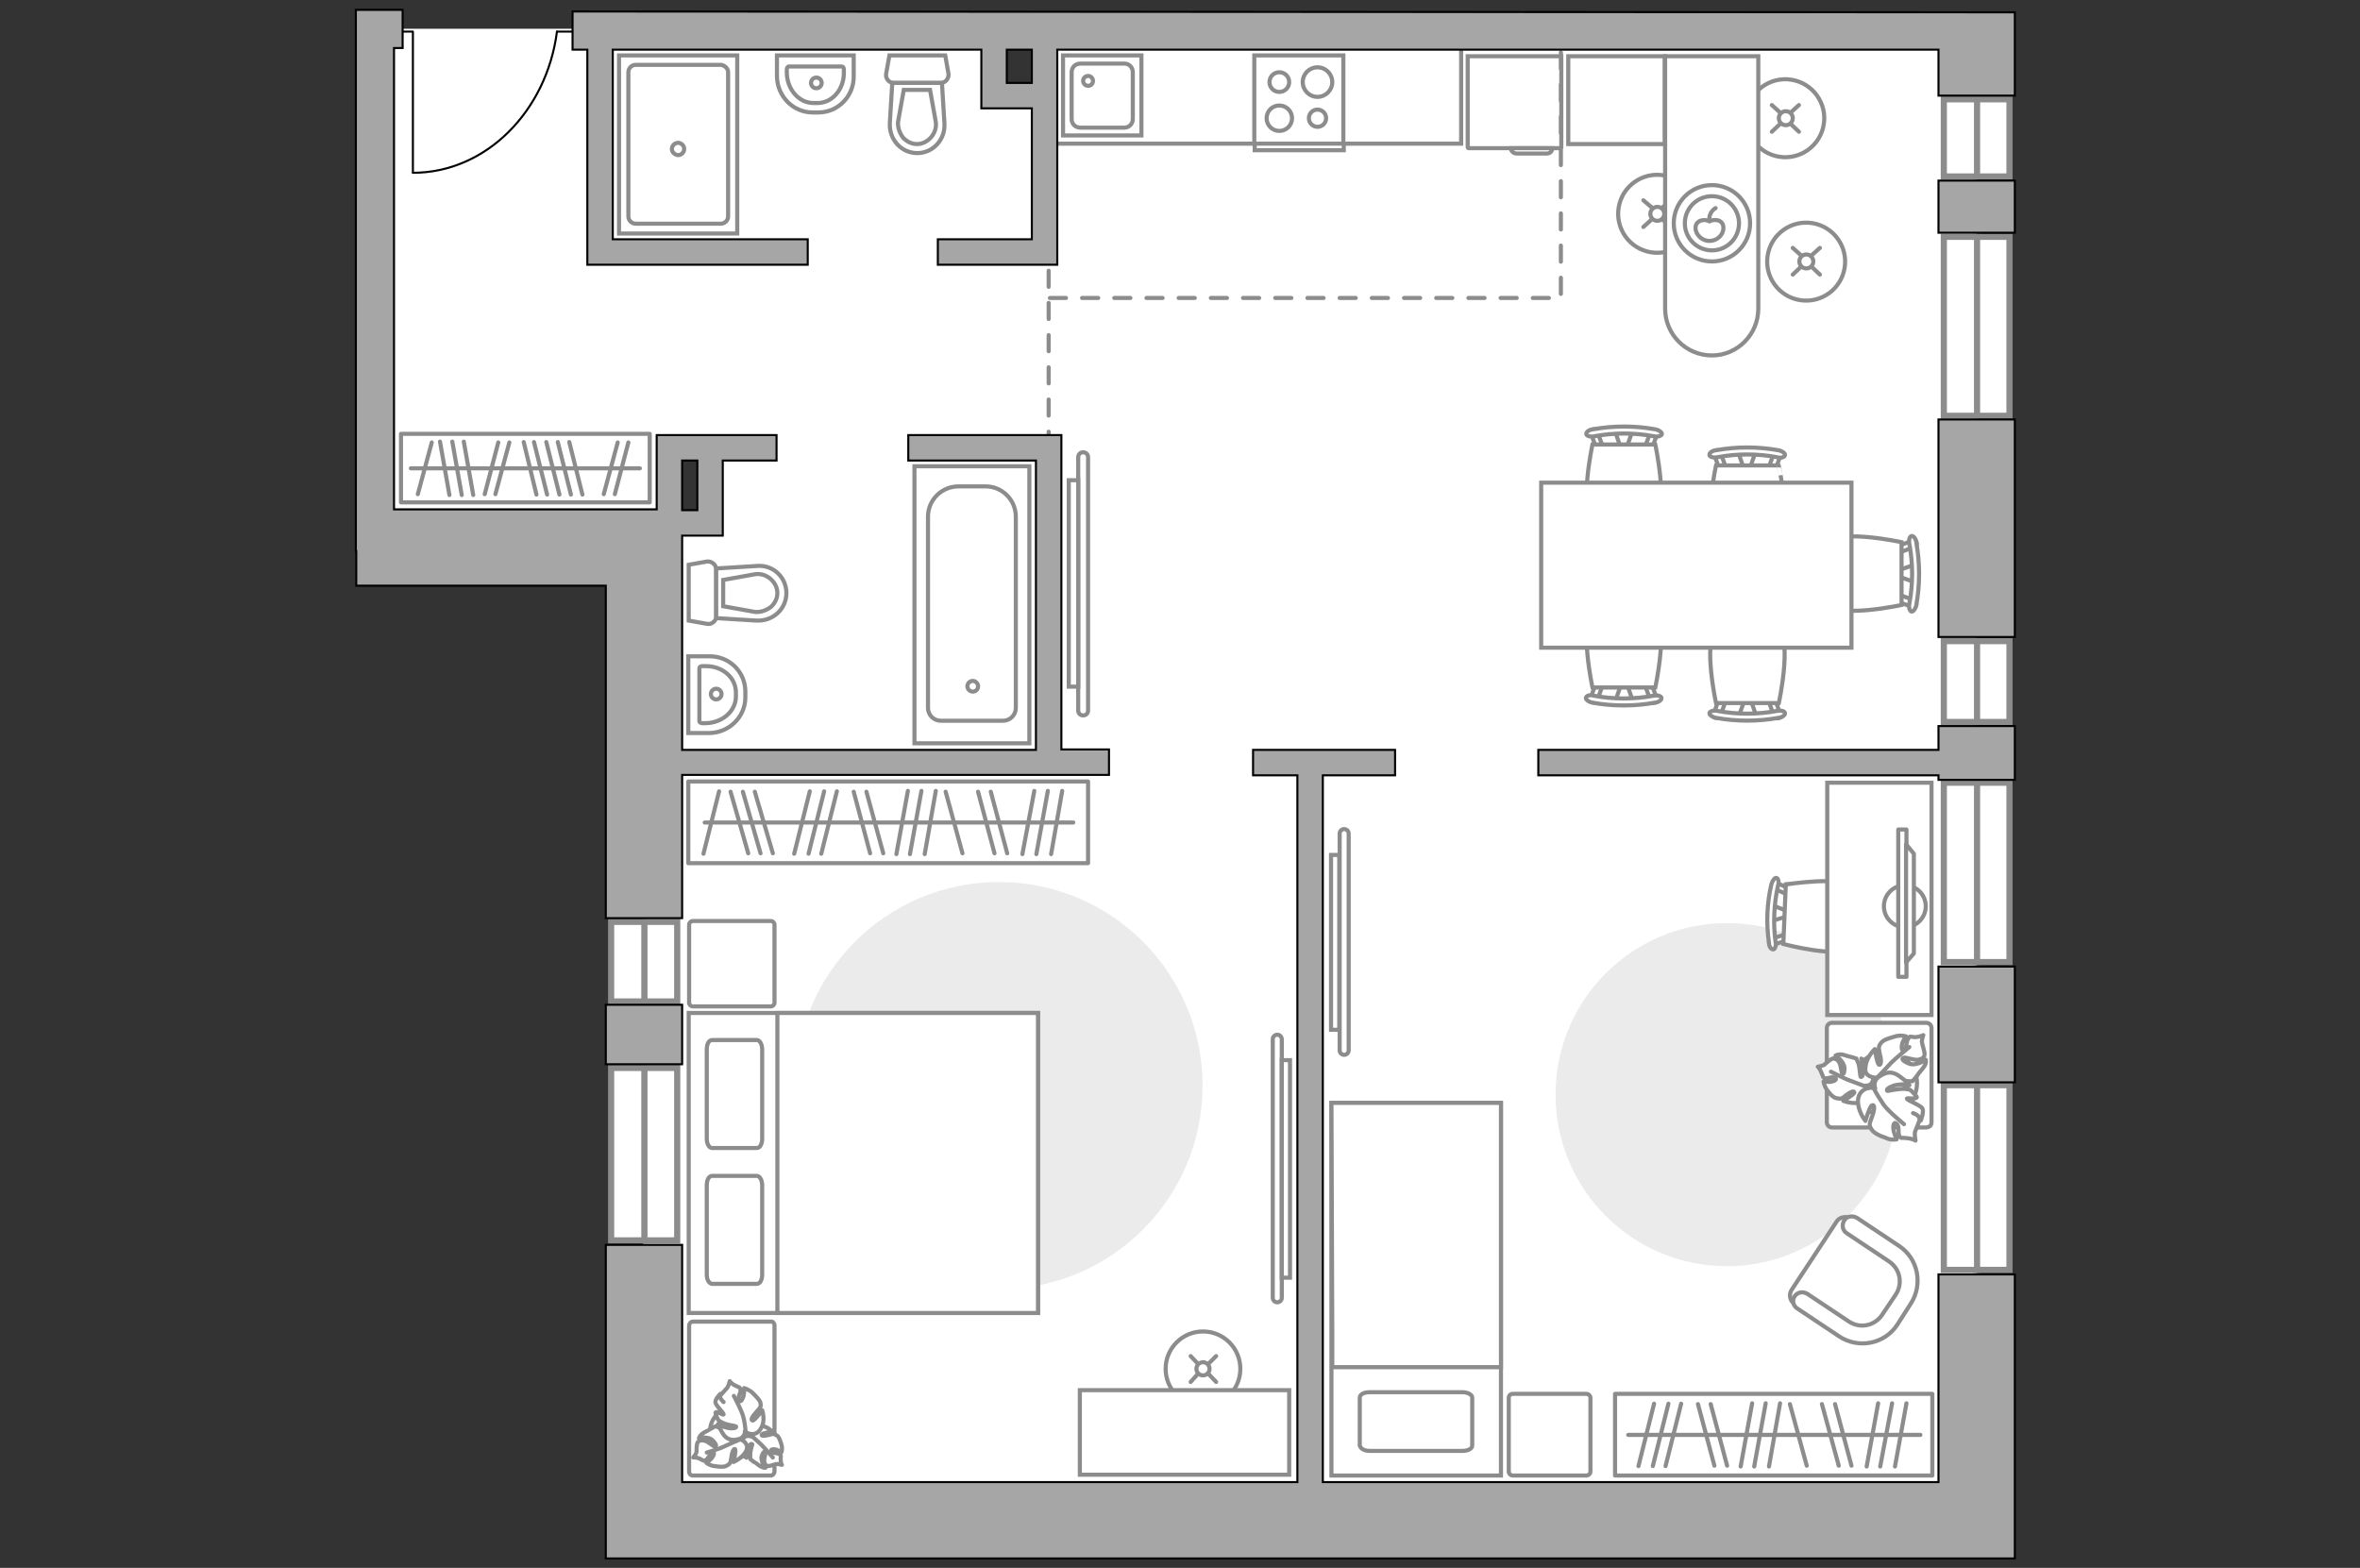 <?xml version="1.0" encoding="utf-8"?>
<!-- Generator: Adobe Illustrator 25.1.0, SVG Export Plug-In . SVG Version: 6.00 Build 0)  -->
<svg version="1.1" xmlns="http://www.w3.org/2000/svg" xmlns:xlink="http://www.w3.org/1999/xlink" x="0px" y="0px"
	 viewBox="0 0 575 382" style="enable-background:new 0 0 575 382;" xml:space="preserve">
<rect x="0" y="0" width="575" height="382" fill="#333333" stroke="none"/>
<style type="text/css">
	.st0{fill:#FFFFFF;}
	.st1{fill:none;stroke:#8C8C8C;stroke-linecap:round;stroke-linejoin:round;stroke-miterlimit:10;}
	.st2{fill:#FFFFFF;stroke:#8C8C8C;stroke-miterlimit:10;}
	.st3{fill:#FFFFFF;stroke:#8C8C8C;stroke-linecap:round;stroke-miterlimit:10;}
	.st4{fill:none;stroke:#8C8C8C;stroke-linecap:round;stroke-miterlimit:10;}
	.st5{fill:#EBEBEB;}
	.st6{fill:#FFFFFF;stroke:#8C8C8C;stroke-linecap:round;stroke-linejoin:round;stroke-miterlimit:10;}
	.st7{fill:none;stroke:#8C8C8C;stroke-miterlimit:10;}
	.st8{fill:#FFFFFF;stroke:#8C8C8C;stroke-width:1;stroke-linecap:round;stroke-linejoin:round;stroke-miterlimit:10;}
	.st9{fill:#FFFFFF;stroke:#8C8C8C;stroke-width:1.5;stroke-linecap:round;stroke-miterlimit:10;}
	.st10{fill:none;stroke:#000000;stroke-width:0.5;stroke-linecap:round;stroke-linejoin:round;stroke-miterlimit:10;}
	.st11{fill:none;stroke:#8C8C8C;stroke-linecap:round;stroke-miterlimit:10;stroke-dasharray:3.922,3.922;}
	.st12{fill:#A6A6A6;stroke:#000000;stroke-width:0.5;stroke-miterlimit:10;}
</style>
<g id="bg_1_">
	<path class="st0" d="M254.5,8.5v14.9h-14.4V5.5h-93.9v1.5H91.4v123.2h65.3v240.2h97.8h16.6h210.5V8.5H254.5z M172.9,127.3h-9.9
		v-18.3h9.9V127.3z"/>
</g>
<g id="furniture_1_">
	<g>
		<rect x="97.7" y="105.7" class="st1" width="60.6" height="16.7"/>
		<line class="st1" x1="107.2" y1="107.6" x2="109.5" y2="120.6"/>
		<line class="st1" x1="110.2" y1="107.6" x2="112.5" y2="120.6"/>
		<line class="st1" x1="113" y1="107.6" x2="115.3" y2="120.6"/>
		<line class="st1" x1="121.4" y1="107.8" x2="118.1" y2="120.4"/>
		<line class="st1" x1="105.2" y1="107.8" x2="101.8" y2="120.4"/>
		<line class="st1" x1="124.1" y1="107.8" x2="120.7" y2="120.4"/>
		<line class="st1" x1="150.5" y1="107.8" x2="147.1" y2="120.4"/>
		<line class="st1" x1="153.1" y1="107.8" x2="149.8" y2="120.4"/>
		<line class="st1" x1="127.6" y1="107.7" x2="130.7" y2="120.5"/>
		<line class="st1" x1="133.1" y1="107.7" x2="136.3" y2="120.5"/>
		<line class="st1" x1="130.1" y1="107.7" x2="133.3" y2="120.5"/>
		<line class="st1" x1="135.9" y1="107.7" x2="139.1" y2="120.5"/>
		<line class="st1" x1="138.7" y1="107.7" x2="141.9" y2="120.5"/>
		<line class="st1" x1="100.1" y1="114.1" x2="155.9" y2="114.1"/>
	</g>
	<g>
		<path class="st2" d="M312.3,316.2c0,0.6-0.5,1.1-1.1,1.1c-0.6,0-1.1-0.5-1.1-1.1v-63c0-0.6,0.5-1.1,1.1-1.1s1.1,0.5,1.1,1.1
			L312.3,316.2z"/>
		<rect x="312.3" y="258.3" class="st2" width="2" height="53"/>
	</g>
	<g>
		<path class="st2" d="M262.7,111.4c0-0.7,0.5-1.2,1.2-1.2s1.2,0.5,1.2,1.2v61.7c0,0.7-0.5,1.2-1.2,1.2c-0.7,0-1.2-0.5-1.2-1.2
			V111.4z"/>
		<rect x="260.4" y="117" class="st2" width="2.3" height="50.3"/>
	</g>
	<g>
		
			<ellipse transform="matrix(0.16 -0.987 0.987 0.16 306.77 487.931)" class="st3" cx="440.1" cy="63.7" rx="9.5" ry="9.5"/>
		<line class="st4" x1="436.8" y1="60.4" x2="438.8" y2="62.2"/>
		<circle class="st3" cx="440.1" cy="63.7" r="1.7"/>
		<line class="st4" x1="441.4" y1="65" x2="443.4" y2="66.9"/>
		<line class="st4" x1="443.4" y1="60.4" x2="441.4" y2="62.2"/>
		<line class="st4" x1="438.8" y1="65" x2="436.8" y2="66.9"/>
	</g>
	<g>
		
			<ellipse transform="matrix(0.16 -0.987 0.987 0.16 336.93 453.64)" class="st3" cx="435.1" cy="28.8" rx="9.5" ry="9.5"/>
		<line class="st4" x1="431.7" y1="25.6" x2="433.7" y2="27.4"/>
		<circle class="st3" cx="435.1" cy="28.8" r="1.7"/>
		<line class="st4" x1="436.3" y1="30.2" x2="438.3" y2="32.1"/>
		<line class="st4" x1="438.3" y1="25.6" x2="436.3" y2="27.4"/>
		<line class="st4" x1="433.7" y1="30.2" x2="431.7" y2="32.1"/>
	</g>
	<g>
		
			<ellipse transform="matrix(0.16 -0.987 0.987 0.16 287.723 442.301)" class="st3" cx="403.8" cy="52.1" rx="9.5" ry="9.5"/>
		<line class="st4" x1="400.4" y1="48.8" x2="402.5" y2="50.6"/>
		<circle class="st3" cx="403.8" cy="52.1" r="1.7"/>
		<line class="st4" x1="405" y1="53.4" x2="407" y2="55.3"/>
		<line class="st4" x1="407" y1="48.8" x2="405" y2="50.6"/>
		<line class="st4" x1="402.5" y1="53.4" x2="400.4" y2="55.3"/>
	</g>
	<path class="st2" d="M417.1,86.6L417.1,86.6c-6.3,0-11.4-5.1-11.4-11.4l0-61.5l22.7,0v61.5C428.4,81.5,423.3,86.6,417.1,86.6z"/>
	<circle class="st1" cx="417.1" cy="54.4" r="9.3"/>
	<circle class="st1" cx="417.1" cy="54.4" r="6.6"/>
	<path class="st1" d="M419.9,55.5c0,1.8-1.6,3.2-3.4,3.2c-1.8,0-3.4-1.5-3.4-3.2s1.9-2.3,3.4-1.6C418.1,53.2,419.9,53.7,419.9,55.5z
		"/>
	<path class="st1" d="M418,50.7c0,0-1.8,0.9-1.5,3.2"/>
	<path id="Vector_96_2_" class="st5" d="M193.8,264.5c0-27.4,22.2-49.6,49.6-49.6c27.4,0,49.6,22.2,49.6,49.6s-22.2,49.6-49.6,49.6
		S193.8,291.9,193.8,264.5z"/>
	<path id="Vector_97_4_" class="st6" d="M188.7,322.9l0,35.6c0,0.5-0.4,1-0.9,1h-19c-0.5,0-0.9-0.4-0.9-1l0-35.5c0-0.5,0.4-1,0.9-1
		h19C188.3,321.9,188.7,322.4,188.7,322.9z"/>
	<path id="Vector_97_3_" class="st6" d="M188.7,225.3v19c0,0.5-0.4,0.9-0.9,0.9l-19,0c-0.5,0-0.9-0.4-0.9-0.9l0-19
		c0-0.5,0.4-0.9,0.9-0.9l19,0C188.3,224.4,188.7,224.8,188.7,225.3z"/>
	<path id="Vector_98_1_" class="st2" d="M252.9,246.8l0,73.1l-85.1,0l0-73.1L252.9,246.8z"/>
	<path id="Vector_99_1_" class="st2" d="M252.9,319.9l0-73.1l-63.5,0l0,64.5v8.6h8.6L252.9,319.9z"/>
	<path id="Vector_100_1_" class="st1" d="M172.2,277.4l0-21.7c0-1.3,0.5-2.3,1.3-2.3h10.9c0.7,0,1.3,1,1.3,2.3v21.7
		c0,1.3-0.5,2.3-1.3,2.3h-11C172.7,279.6,172.2,278.6,172.2,277.4z"/>
	<path id="Vector_101_1_" class="st1" d="M172.2,310.5l0-21.7c0-1.3,0.5-2.3,1.3-2.3h10.9c0.7,0,1.3,1,1.3,2.3v21.7
		c0,1.3-0.5,2.3-1.3,2.3h-11C172.7,312.6,172.2,311.8,172.2,310.5z"/>
	<g>
		<rect x="167.7" y="190.4" class="st1" width="97.4" height="19.9"/>
		<line class="st1" x1="228" y1="192.7" x2="225.3" y2="208.1"/>
		<line class="st1" x1="224.5" y1="192.7" x2="221.7" y2="208.1"/>
		<line class="st1" x1="183.9" y1="192.9" x2="188.3" y2="207.9"/>
		<line class="st1" x1="181" y1="192.9" x2="185.3" y2="207.9"/>
		<line class="st1" x1="178" y1="192.9" x2="182.3" y2="207.9"/>
		<line class="st1" x1="221.2" y1="192.7" x2="218.4" y2="208.1"/>
		<line class="st1" x1="258.8" y1="192.7" x2="256.1" y2="208.1"/>
		<line class="st1" x1="255.3" y1="192.7" x2="252.5" y2="208.1"/>
		<line class="st1" x1="252" y1="192.7" x2="249.1" y2="208.1"/>
		<line class="st1" x1="211.1" y1="192.9" x2="215.2" y2="207.9"/>
		<line class="st1" x1="230.4" y1="192.9" x2="234.5" y2="207.9"/>
		<line class="st1" x1="208" y1="192.9" x2="212" y2="207.9"/>
		<line class="st1" x1="241.4" y1="192.9" x2="245.4" y2="207.9"/>
		<line class="st1" x1="238.3" y1="192.9" x2="242.3" y2="207.9"/>
		<line class="st1" x1="203.9" y1="192.8" x2="200.1" y2="208"/>
		<line class="st1" x1="197.3" y1="192.8" x2="193.5" y2="208"/>
		<line class="st1" x1="175.2" y1="192.8" x2="171.4" y2="208"/>
		<line class="st1" x1="200.8" y1="192.8" x2="197" y2="208"/>
		<line class="st1" x1="261.5" y1="200.4" x2="171.7" y2="200.4"/>
	</g>
	<g>
		<rect x="393.5" y="339.6" class="st1" width="77.3" height="19.9"/>
		<line class="st1" x1="433.7" y1="341.9" x2="431" y2="357.3"/>
		<line class="st1" x1="430.2" y1="341.9" x2="427.4" y2="357.3"/>
		<line class="st1" x1="426.9" y1="341.9" x2="424.1" y2="357.3"/>
		<line class="st1" x1="464.5" y1="341.9" x2="461.7" y2="357.3"/>
		<line class="st1" x1="461" y1="341.9" x2="458.1" y2="357.3"/>
		<line class="st1" x1="457.6" y1="341.9" x2="454.8" y2="357.3"/>
		<line class="st1" x1="416.8" y1="342.1" x2="420.8" y2="357.1"/>
		<line class="st1" x1="436.1" y1="342.1" x2="440.2" y2="357.1"/>
		<line class="st1" x1="413.7" y1="342.1" x2="417.7" y2="357.1"/>
		<line class="st1" x1="447.1" y1="342.1" x2="451.1" y2="357.1"/>
		<line class="st1" x1="443.9" y1="342.1" x2="448" y2="357.1"/>
		<line class="st1" x1="409.6" y1="342" x2="405.8" y2="357.2"/>
		<line class="st1" x1="403" y1="342" x2="399.2" y2="357.2"/>
		<line class="st1" x1="406.5" y1="342" x2="402.7" y2="357.2"/>
		<line class="st1" x1="467.9" y1="349.6" x2="396.7" y2="349.6"/>
	</g>
	<g>
		<circle class="st3" cx="293.1" cy="333.5" r="9.1"/>
		<line class="st4" x1="296.3" y1="336.7" x2="294.5" y2="334.8"/>
		<circle class="st3" cx="293.1" cy="333.5" r="1.6"/>
		<line class="st4" x1="291.8" y1="332.2" x2="290.1" y2="330.4"/>
		<line class="st4" x1="296.3" y1="330.4" x2="294.5" y2="332.2"/>
		<line class="st4" x1="291.8" y1="334.8" x2="290.1" y2="336.7"/>
	</g>
	<rect x="263.1" y="338.7" class="st2" width="51" height="20.6"/>
	<g>
		<path id="Vector_60_1_" class="st2" d="M184.5,352.2c-1.9,2.9-5.7,3.8-8.6,2c-2.9-1.9-3.8-5.7-2-8.6c1.9-2.9,5.7-3.8,8.6-2
			C185.5,345.5,186.4,349.3,184.5,352.2z"/>
		<path class="st6" d="M183,350c0,0-0.9-0.5-1.8,0.3s-1.4,2-0.4,3.4c0.9,1.5,1,1.5,1,1.5s0.1-1.8,0.6-2.7c0.5-0.9,0.8-0.7,0.9-0.6
			c0,0.1-0.6,1.8-0.5,2.6c0,0.9,0,1,0,1s1.1,0.9,1.3,0.9c0.2,0.1,0.9,0.8,1.5,1c0.6,0.3,0.9,0.2,0.9,0.2s-1.3-1.6-0.9-2.9
			c0.5-1.3,0.9-1.1,0.9-0.9c0.1,0.3-0.4,1.6-0.3,2.3c0.2,0.9,0.6,1,0.9,1.1c0.4,0,1.5-0.3,2-0.5c0.3-0.1,1.4,0.2,1.4,0.2
			s-0.3-0.4-0.3-1.4c0-0.9,0.2-0.9-0.3-1.2c-0.5-0.4-1.5-0.1-1.9-0.7c-0.4-0.5,0.4-0.6,1.2-0.4c0.7,0.3,1.2,0.6,1.2,0.6
			s0.3-0.8,0-1.8s-0.6-2-1.2-2.3c-0.5-0.3-0.7-0.5-1.8-0.1c-1.3,0.3-2,0.3-1.8-0.1c0.3-0.4,2.6-0.7,2.6-0.7s-1.5-1.5-3.2-1.5
			C183.2,347.5,182.7,349.2,183,350z"/>
		<path class="st1" d="M188.3,355.1c0,0-1.8-2.1-2.8-3.1c-0.6-0.6-1.9-1.7-2.3-2.1c-0.7-0.6-1.6-1-2.6-1.2"/>
		<path class="st6" d="M180,350.6c0,0,1-0.8,0.5-2c-0.5-1.4-1.5-2.4-3.4-2s-2.1,0.3-2.1,0.3s1.9,0.9,2.6,1.8
			c0.8,0.9,0.3,1.1,0.3,1.1c-0.1-0.1-1.6-1.5-2.5-1.9c-0.9-0.4-1.1-0.4-1.1-0.4s-1.5,0.8-1.6,0.9s-1.1,0.5-1.7,1
			c-0.5,0.4-0.7,1-0.7,1s2.3-0.6,3.4,0.6s0.8,1.4,0.4,1.4s-1.5-1.2-2.5-1.4s-1.4,0.1-1.6,0.4c-0.3,0.4-0.3,1.8-0.3,2.3
			s-0.8,1.4-0.8,1.4s0.7-0.1,1.6,0.3c0.9,0.4,0.8,0.7,1.5,0.3c0.6-0.3,0.9-1.5,1.5-1.8c0.8-0.2,0.4,0.8-0.2,1.5
			c-0.6,0.6-1.2,1-1.2,1s0.8,0.7,2,0.8c1.2,0.2,2.5,0.3,3.1-0.2c0.6-0.3,0.8-0.5,1-2c0.2-1.5,0.7-2.2,0.9-1.9
			c0.3,0.3-0.4,3.1-0.4,3.1s2.2-0.9,3.1-2.7C182.6,351.9,181,350.7,180,350.6z"/>
		<path class="st1" d="M172.2,353.9c0,0,3.2-0.9,4.5-1.6c0.9-0.4,2.6-1.2,3.4-1.5c1-0.5,1.9-1.3,2.5-2.1"/>
		<g>
			<path class="st6" d="M176.3,341.6c-0.8-0.7-0.9-1.2-0.8-1.6c0.3-0.4,1.4-1.5,1.7-1.9s0.6-1.6,0.6-1.6s0.3,0.6,1.4,1.1
				c0.9,0.5,1.1,0.3,1.2,1c0.2,0.8-0.8,1.7-0.3,2.5c0.3,0.8,0.9-0.2,1.1-1.2c0.2-0.9,0.1-1.7,0.1-1.7s1.1,0.3,2,1.1
				c0.9,0.9,2,2,2,2.6c0.1,0.8,0.1,0.9-1,2.1s-1.5,2-0.9,2.1c0.5,0,2.3-2.5,2.3-2.5s0.9,2.5-0.3,4.4c-1,2-3.2,1.5-3.9,0.7
				c0,0,0.1,1.4-1.4,1.9c-1.5,0.4-3,0.4-4.1-1.5s-1.1-2-1.1-2s2,0.9,3.3,0.9s1.2-0.4,1.1-0.5c-0.1-0.1-2.3-0.3-3.3-0.9
				c-1.1-0.5-1.1-0.8-1.1-0.8s-0.8-1.6-0.5-1.7c0.3-0.3,1.9,0.8,1.9,0.5c0.1-0.3-2-2.2-2-3c0-0.8,1.2-2,1.2-2"/>
			<path class="st1" d="M178.8,340.1c0,0,1.9,3.5,2.3,5.1c0.3,1.1,0.5,2.6,0.6,3.8"/>
		</g>
	</g>
	<g id="Group_2_9_">
		<g id="Group_3_9_">
			<path id="Vector_10_9_" class="st2" d="M393.6,170.7l1.5-4.3h1.2l1.5,4.3H393.6z"/>
		</g>
		<g id="Group_4_9_">
			<path id="Vector_11_9_" class="st2" d="M401.7,166.5c0.4,0,0.7,0.2,0.8,0.5l1.3,3.5c0.1,0.3-0.1,0.6-0.6,0.7
				c-0.5,0.1-0.9-0.1-1-0.4l-1.3-3.5c-0.1-0.3,0.1-0.6,0.6-0.7C401.6,166.5,401.6,166.5,401.7,166.5z"/>
		</g>
		<g id="Group_5_9_">
			<path id="Vector_12_9_" class="st2" d="M389.6,166.5c0.1,0,0.1,0,0.2,0c0.5,0.1,0.7,0.4,0.6,0.7l-1.3,3.5
				c-0.1,0.3-0.6,0.5-1.1,0.4c-0.5-0.1-0.7-0.4-0.6-0.7l1.3-3.5C388.9,166.7,389.2,166.5,389.6,166.5z"/>
		</g>
		<path id="Vector_13_9_" class="st2" d="M388,149.6c2.7-2.7,12.6-2.7,15.3,0c3.2,3.2,0,17.9,0,17.9H388
			C388,167.5,384.8,152.8,388,149.6z"/>
		<path id="Vector_14_9_" class="st2" d="M388.3,169.5c4.8,0.9,9.8,0.9,14.6,0c1-0.2,1.8,0.1,1.9,0.5c0.1,0.5-0.6,1.1-1.6,1.2
			c-5,0.9-10.2,0.9-15.2,0c-1-0.2-1.7-0.8-1.6-1.2C386.5,169.5,387.4,169.2,388.3,169.5z"/>
	</g>
	<g id="Group_2_7_">
		<g id="Group_3_7_">
			<path id="Vector_10_7_" class="st2" d="M423.7,174.4l1.5-4.3h1.2l1.5,4.3H423.7z"/>
		</g>
		<g id="Group_4_7_">
			<path id="Vector_11_7_" class="st2" d="M431.8,170.3c0.4,0,0.7,0.2,0.8,0.5l1.3,3.5c0.1,0.3-0.1,0.6-0.6,0.7
				c-0.5,0.1-0.9-0.1-1-0.4l-1.3-3.5c-0.1-0.3,0.1-0.6,0.6-0.7C431.6,170.3,431.7,170.3,431.8,170.3z"/>
		</g>
		<g id="Group_5_7_">
			<path id="Vector_12_7_" class="st2" d="M419.6,170.3c0.1,0,0.1,0,0.2,0c0.5,0.1,0.7,0.4,0.6,0.7l-1.3,3.5
				c-0.1,0.3-0.6,0.5-1.1,0.4c-0.5-0.1-0.7-0.4-0.6-0.7l1.3-3.5C418.9,170.5,419.3,170.3,419.6,170.3z"/>
		</g>
		<path id="Vector_13_7_" class="st2" d="M418.1,153.4c2.7-2.7,12.6-2.7,15.3,0c3.2,3.2,0,17.9,0,17.9h-15.3
			C418.1,171.3,414.9,156.6,418.1,153.4z"/>
		<path id="Vector_14_7_" class="st2" d="M418.4,173.2c4.8,0.9,9.8,0.9,14.6,0c1-0.2,1.8,0.1,1.9,0.5c0.1,0.5-0.6,1.1-1.6,1.2
			c-5,0.9-10.2,0.9-15.2,0c-1-0.2-1.7-0.8-1.6-1.2C416.6,173.3,417.5,173,418.4,173.2z"/>
	</g>
	<g id="Group_2_10_">
		<g id="Group_3_10_">
			<path id="Vector_10_10_" class="st2" d="M466.4,141.8l-4.3-1.5v-1.2l4.3-1.5V141.8z"/>
		</g>
		<g id="Group_4_10_">
			<path id="Vector_11_10_" class="st2" d="M462.3,133.7c0-0.4,0.2-0.7,0.5-0.8l3.5-1.3c0.3-0.1,0.6,0.1,0.7,0.6
				c0.1,0.5-0.1,0.9-0.4,1l-3.5,1.3c-0.3,0.1-0.6-0.1-0.7-0.6C462.3,133.9,462.3,133.8,462.3,133.7z"/>
		</g>
		<g id="Group_5_10_">
			<path id="Vector_12_10_" class="st2" d="M462.3,145.8c0-0.1,0-0.1,0-0.2c0.1-0.5,0.4-0.7,0.7-0.6l3.5,1.3
				c0.3,0.1,0.5,0.6,0.4,1.1c-0.1,0.5-0.4,0.7-0.7,0.6l-3.5-1.3C462.5,146.6,462.3,146.2,462.3,145.8z"/>
		</g>
		<path id="Vector_13_10_" class="st2" d="M445.4,147.4c-2.7-2.7-2.7-12.6,0-15.3c3.2-3.2,17.9,0,17.9,0v15.3
			C463.3,147.4,448.6,150.6,445.4,147.4z"/>
		<path id="Vector_14_10_" class="st2" d="M465.2,147.1c0.9-4.8,0.9-9.8,0-14.6c-0.2-1,0.1-1.8,0.5-1.9c0.5-0.1,1.1,0.6,1.2,1.6
			c0.9,5,0.9,10.2,0,15.2c-0.2,1-0.8,1.7-1.2,1.6C465.3,148.9,465,148,465.2,147.1z"/>
	</g>
	<g id="Group_2_2_">
		<g id="Group_3_2_">
			<path id="Vector_10_2_" class="st2" d="M427.7,110.2l-1.5,4.3h-1.2l-1.5-4.3H427.7z"/>
		</g>
		<g id="Group_4_2_">
			<path id="Vector_11_2_" class="st2" d="M419.6,114.4c-0.4,0-0.7-0.2-0.8-0.5l-1.3-3.5c-0.1-0.3,0.1-0.6,0.6-0.7
				c0.5-0.1,0.9,0.1,1,0.4l1.3,3.5c0.1,0.3-0.1,0.6-0.6,0.7C419.8,114.4,419.7,114.4,419.6,114.4z"/>
		</g>
		<g id="Group_5_2_">
			<path id="Vector_12_2_" class="st2" d="M431.8,114.4c-0.1,0-0.1,0-0.2,0c-0.5-0.1-0.7-0.4-0.6-0.7l1.3-3.5
				c0.1-0.3,0.6-0.5,1.1-0.4c0.5,0.1,0.7,0.4,0.6,0.7l-1.3,3.5C432.5,114.2,432.2,114.4,431.8,114.4z"/>
		</g>
		<path id="Vector_13_2_" class="st2" d="M433.4,131.3c-2.7,2.7-12.6,2.7-15.3,0c-3.2-3.2,0-17.9,0-17.9h15.3
			C433.4,113.4,436.5,128.1,433.4,131.3z"/>
		<path id="Vector_14_2_" class="st2" d="M433,111.4c-4.8-0.9-9.8-0.9-14.6,0c-1,0.2-1.8-0.1-1.9-0.5c-0.1-0.5,0.6-1.1,1.6-1.2
			c5-0.9,10.2-0.9,15.2,0c1,0.2,1.7,0.8,1.6,1.2C434.8,111.4,433.9,111.7,433,111.4z"/>
	</g>
	<g id="Group_2_1_">
		<g id="Group_3_1_">
			<path id="Vector_10_1_" class="st2" d="M397.7,105.1l-1.5,4.3h-1.2l-1.5-4.3H397.7z"/>
		</g>
		<g id="Group_4_1_">
			<path id="Vector_11_1_" class="st2" d="M389.6,109.3c-0.4,0-0.7-0.2-0.8-0.5l-1.3-3.5c-0.1-0.3,0.1-0.6,0.6-0.7
				c0.5-0.1,0.9,0.1,1,0.4l1.3,3.5c0.1,0.3-0.1,0.6-0.6,0.7C389.7,109.3,389.7,109.3,389.6,109.3z"/>
		</g>
		<g id="Group_5_1_">
			<path id="Vector_12_1_" class="st2" d="M401.7,109.3c-0.1,0-0.1,0-0.2,0c-0.5-0.1-0.7-0.4-0.6-0.7l1.3-3.5
				c0.1-0.3,0.6-0.5,1.1-0.4c0.5,0.1,0.7,0.4,0.6,0.7l-1.3,3.5C402.4,109.1,402.1,109.3,401.7,109.3z"/>
		</g>
		<path id="Vector_13_1_" class="st2" d="M403.3,126.2c-2.7,2.7-12.6,2.7-15.3,0c-3.2-3.2,0-17.9,0-17.9h15.3
			C403.3,108.3,406.5,123,403.3,126.2z"/>
		<path id="Vector_14_1_" class="st2" d="M403,106.3c-4.8-0.9-9.8-0.9-14.6,0c-1,0.2-1.8-0.1-1.9-0.5c-0.1-0.5,0.6-1.1,1.6-1.2
			c5-0.9,10.2-0.9,15.2,0c1,0.2,1.7,0.8,1.6,1.2C404.8,106.2,403.9,106.5,403,106.3z"/>
	</g>
	<path id="Vector_35_1_" class="st2" d="M451.1,157.8h-75.6v-40.2h61.1h14.5V157.8z"/>
	<g>
		<path id="Vector_8_1_" class="st2" d="M380.2,36.1h-22.4c-0.1,0-0.2-0.1-0.2-0.2l0-22.2l22.8,0v22.2
			C380.3,36,380.3,36.1,380.2,36.1z"/>
		<path id="Vector_9_1_" class="st2" d="M368.1,36.1h10.1c0,0.8-0.6,1.3-1.3,1.3h-7.4C368.8,37.4,368.1,36.8,368.1,36.1z"/>
	</g>
	<polyline class="st7" points="356,11.2 356,35 254.6,35 	"/>
	<g>
		<path class="st2" d="M326.4,255.9c0,0.6,0.5,1.1,1.1,1.1s1.1-0.5,1.1-1.1l0-52.8c0-0.6-0.5-1.1-1.1-1.1c-0.6,0-1.1,0.5-1.1,1.1
			L326.4,255.9z"/>
		<rect x="324.3" y="208.3" class="st2" width="2" height="42.6"/>
	</g>
	<path id="Vector_51_2_" class="st5" d="M420.8,308.5c-23.1,0-41.8-18.7-41.8-41.8s18.7-41.8,41.8-41.8c23.1,0,41.8,18.7,41.8,41.8
		C462.5,289.7,443.7,308.5,420.8,308.5z"/>
	<g>
		<path id="Vector_2_2_" class="st2" d="M365.7,268.7h-41.3v90.8h41.3V268.7z"/>
		<path id="Vector_3_2_" class="st2" d="M324.4,268.7h41.3v64.4h-36.3h-4.8v-8.8L324.4,268.7z"/>
		<path id="Vector_4_2_" class="st1" d="M333.7,353.5h22.6c1.3,0,2.4-0.5,2.4-1.3v-11.7c0-0.7-1.1-1.3-2.4-1.3h-22.6
			c-1.3,0-2.4,0.5-2.4,1.3v11.7C331.5,353,332.5,353.5,333.7,353.5z"/>
	</g>
	<path id="Vector_5_1_" class="st6" d="M470.6,273.4v-22.9c0-0.7-0.5-1.3-1.3-1.3h-22.9c-0.7,0-1.3,0.5-1.3,1.3v22.9
		c0,0.7,0.5,1.3,1.3,1.3h22.9C470.2,274.6,470.6,274.2,470.6,273.4z"/>
	<path id="Vector_5_3_" class="st6" d="M367.6,340.6v17.9c0,0.5,0.4,1,1,1h17.9c0.5,0,1-0.4,1-1v-17.9c0-0.5-0.4-1-1-1h-17.9
		C368,339.6,367.6,340,367.6,340.6z"/>
	<g>
		<g id="Group_2_11_">
			<g id="Group_3_11_">
				<path id="Vector_10_11_" class="st2" d="M431.9,220.6l3.9,1.5l-0.1,1.1l-4.1,1.2L431.9,220.6z"/>
			</g>
			<g id="Group_4_11_">
				<path id="Vector_11_11_" class="st2" d="M435.6,228.5c0,0.4-0.2,0.7-0.5,0.7l-3.4,1.1c-0.4,0.1-0.6-0.1-0.7-0.6s0.2-0.9,0.4-0.9
					l3.4-1.1c0.4-0.1,0.6,0.1,0.7,0.6C435.6,228.4,435.6,228.4,435.6,228.5z"/>
			</g>
			<g id="Group_5_11_">
				<path id="Vector_12_11_" class="st2" d="M436.1,217.1c0,0.1,0,0.1,0,0.3c-0.1,0.5-0.3,0.7-0.7,0.5l-3.2-1.4
					c-0.4-0.1-0.4-0.6-0.3-1c0.1-0.5,0.3-0.7,0.7-0.5l3.2,1.4C435.9,216.3,436.1,216.7,436.1,217.1z"/>
			</g>
			<path id="Vector_13_11_" class="st2" d="M452.1,216.3c2.4,2.7,2,12-0.6,14.5c-3.1,2.9-17-0.8-17-0.8l0.6-14.5
				C435.2,215.5,449.2,213.2,452.1,216.3z"/>
			<path id="Vector_14_11_" class="st2" d="M433.2,215.8c-1,4.5-1.2,9.3-0.6,13.7c0.2,0.9-0.1,1.7-0.5,1.8c-0.5,0.1-1.1-0.6-1.1-1.6
				c-0.7-4.7-0.5-9.7,0.6-14.3c0.3-0.9,0.8-1.6,1.2-1.5C433.3,214,433.5,214.9,433.2,215.8z"/>
		</g>
		<rect x="445.2" y="190.7" class="st2" width="25.4" height="56.6"/>
		<g>
			<circle class="st6" cx="464.1" cy="220.8" r="5.1"/>
			<g>
				<rect x="462.5" y="202.1" class="st8" width="2" height="35.9"/>
				<polygon class="st6" points="466.3,208 466.3,232.3 464.4,234.5 464.4,205.7 				"/>
			</g>
		</g>
	</g>
	<g>
		<path id="Vector_60_2_" class="st2" d="M451.8,262.6c0.8-4.2,4.8-7,9-6.1c4.2,0.8,7,4.8,6.1,9s-4.8,7-9,6.1
			C453.7,270.9,451,266.9,451.8,262.6z"/>
		<path class="st6" d="M454.5,264.5c0,0,1.4,0.2,1.8-1.2c0.5-1.4,0.7-2.8-1-4.1c-1.7-1.3-1.8-1.3-1.8-1.3s0.7,2.1,0.5,3.4
			c-0.2,1.2-0.6,1.2-0.7,1s-0.2-2.3-0.5-3.2c-0.5-1.1-0.5-1.2-0.5-1.2s-1.6-0.5-1.8-0.5s-1.3-0.5-2.1-0.5c-0.8,0-1.2,0.3-1.2,0.3
			s2.1,1.3,2.2,3c0,1.7-0.5,1.6-0.6,1.4s-0.3-2.1-0.7-2.8c-0.5-0.8-1.1-0.9-1.6-0.9c-0.5,0.2-1.6,1.1-2,1.5
			c-0.4,0.3-1.6,0.5-1.6,0.5s0.5,0.4,0.9,1.5c0.5,1,0.2,1,0.8,1.3c0.7,0.2,1.7-0.5,2.5-0.1c0.7,0.4-0.3,0.9-1.2,1
			c-0.9,0-1.6-0.1-1.6-0.1s0.1,1,0.8,2c0.7,1,1.6,2,2.5,2.1c0.8,0.1,1,0.3,2.1-0.7c1.3-1,2.1-1.2,2.1-0.7c-0.1,0.5-2.7,2-2.7,2
			s2.4,1,4.4,0.3C455.5,267.5,455.2,265.3,454.5,264.5z"/>
		<path class="st1" d="M446.1,261.1c0,0,3,1.6,4.7,2.2c1,0.4,2.9,1.1,3.7,1.4c1.1,0.4,2.3,0.5,3.5,0.3"/>
		<path class="st6" d="M457.8,262.5c0,0-0.8,1.4,0.4,2.6c1.2,1.3,2.7,2.1,4.8,0.7c2.1-1.3,2.2-1.4,2.2-1.4s-2.6-0.1-3.8-0.8
			c-1.3-0.7-0.8-1.1-0.7-1.1s2.5,0.9,3.8,0.9c1.3,0.1,1.5,0,1.5,0s1.4-1.6,1.4-1.8c0.2-0.3,1-1.1,1.5-1.9c0.5-0.7,0.3-1.5,0.3-1.5
			s-2.4,1.7-4.2,0.9c-1.8-0.8-1.6-1.2-1.2-1.4s2.3,0.6,3.5,0.5c1.2-0.2,1.6-0.7,1.6-1.3c0.1-0.5-0.5-2.2-0.6-2.8
			c-0.2-0.5,0.3-1.9,0.3-1.9s-0.7,0.4-2,0.5c-1.3-0.1-1.2-0.4-1.7,0.4c-0.5,0.7-0.3,2.1-0.9,2.7c-0.7,0.5-0.8-0.6-0.5-1.7
			c0.4-1,0.9-1.6,0.9-1.6s-1.2-0.4-2.6,0c-1.4,0.4-2.9,0.8-3.5,1.6c-0.5,0.7-0.7,0.9-0.3,2.7c0.5,1.7,0.3,2.8-0.2,2.6
			c-0.5-0.3-1-3.8-1-3.8s-2.2,2-2.3,4.6C454.1,262.2,456.6,262.8,457.8,262.5z"/>
		<path class="st1" d="M465.2,255.1c0,0-3.2,2.6-4.5,3.9c-0.8,0.9-2.5,2.7-3.1,3.3c-0.9,1-1.6,2.3-1.8,3.6"/>
		<g>
			<path class="st6" d="M466.1,271.2c1.2,0.4,1.6,1,1.6,1.6c-0.1,0.5-0.9,2.4-1.1,2.9c-0.2,0.5,0.1,2.2,0.1,2.2s-0.7-0.5-2.1-0.6
				c-1.4-0.2-1.4,0.2-1.8-0.5c-0.5-0.7,0.1-2.3-0.7-3c-0.7-0.7-1,0.6-0.7,1.8s0.7,2,0.7,2s-1.4,0.3-2.7-0.4
				c-1.6-0.5-3.1-1.3-3.5-2.2c-0.5-0.8-0.5-1.1,0.2-2.9c0.7-1.8,0.7-3.1,0-2.8c-0.6,0.3-1.6,3.8-1.6,3.8s-2-2.4-1.8-5.2
				c0.3-2.7,3-3.2,4.2-2.7c0,0-0.7-1.6,0.7-2.7c1.6-1.2,3.2-1.8,5.3-0.2c2.2,1.6,2.2,1.9,2.2,1.9s-2.8-0.2-4.2,0.5
				c-1.5,0.6-1.2,1.1-1,1.1c0.1,0,2.8-0.6,4.1-0.5c1.5,0.1,1.6,0.4,1.6,0.4s1.6,1.5,1.4,1.7c-0.3,0.5-2.5,0-2.4,0.3
				c0.1,0.4,3.4,1.6,3.8,2.4c0.4,0.8-0.4,2.9-0.4,2.9"/>
			<path class="st1" d="M463.9,273.9c0,0-3.8-3.1-5-4.8c-0.7-1.1-1.8-2.7-2.4-4"/>
		</g>
	</g>
	<g>
		<path id="Vector_52_3_" class="st2" d="M436.5,314.3l11-16.7c0.7-1.1,2.3-1.4,3.4-0.7l11.6,7.6c4.2,2.8,5.3,8.4,2.5,12.7l-3.6,5.5
			c-2.8,4.2-8.4,5.3-12.7,2.5l-11.6-7.6C436.1,316.9,435.8,315.4,436.5,314.3z"/>
		<path id="Vector_53_3_" class="st2" d="M437.2,315.9c0.7-1.1,2-1.3,3.1-0.7l10.2,6.8c2.8,1.8,6.3,1,8.1-1.7l3.3-4.9
			c1.8-2.8,1-6.3-1.7-8.1l-10.2-6.8c-1.1-0.7-1.3-2-0.7-3.1c0.6-1.1,2-1.3,3.1-0.7l10.2,6.8c4.8,3.1,6,9.5,2.9,14.2l-3.2,5
			c-3.1,4.8-9.5,6-14.2,2.9l-10.2-6.8C436.9,318.2,436.6,316.8,437.2,315.9z"/>
	</g>
	<rect x="382.1" y="13.7" class="st7" width="23.5" height="21.4"/>
</g>
<g id="windows_1_">
	<g>
		<path id="Vector_117_1_" class="st9" d="M156.9,302.2h8.1l0-42h-8.1L156.9,302.2z"/>
		<path id="Vector_123_1_" class="st9" d="M148.9,302.2h8.1l0-42h-8.1L148.9,302.2z"/>
	</g>
	<g>
		<path id="Vector_117_3_" class="st9" d="M481.5,309.4h8.1l0-45h-8.1L481.5,309.4z"/>
		<path id="Vector_123_3_" class="st9" d="M473.6,309.4h8.1l0-45h-8.1L473.6,309.4z"/>
	</g>
	<g>
		<path id="Vector_117_4_" class="st9" d="M481.5,234.4l8.1,0l0-43.7l-8.1,0L481.5,234.4z"/>
		<path id="Vector_123_4_" class="st9" d="M473.6,234.4h8.1l0-43.7h-8.1L473.6,234.4z"/>
	</g>
	<g>
		<path id="Vector_117_5_" class="st9" d="M481.5,175.9h8.1l0-19.7l-8.1,0L481.5,175.9z"/>
		<path id="Vector_123_5_" class="st9" d="M473.6,175.9h8.1l0-19.7h-8.1L473.6,175.9z"/>
	</g>
	<g>
		<path id="Vector_117_6_" class="st9" d="M481.5,101.3l8.1,0l0-43.6l-8.1,0L481.5,101.3z"/>
		<path id="Vector_123_6_" class="st9" d="M473.6,101.3h8.1l0-43.6l-8.1,0L473.6,101.3z"/>
	</g>
	<g>
		<path id="Vector_117_7_" class="st9" d="M481.5,43h8.1l0-18.8l-8.1,0L481.5,43z"/>
		<path id="Vector_123_7_" class="st9" d="M473.6,43l8.1,0l0-18.8l-8.1,0L473.6,43z"/>
	</g>
	<g>
		<path id="Vector_117_2_" class="st9" d="M156.9,244l8.1,0l0-19.4h-8.1L156.9,244z"/>
		<path id="Vector_123_2_" class="st9" d="M148.9,244h8.1l0-19.4h-8.1L148.9,244z"/>
	</g>
</g>
<g id="plan">
	<g>
		<path id="Vector_134_1_" class="st2" d="M199.4,27.4l-1.4,0c-4.8,0-8.7-4-8.7-8.9l0-5l18.7,0v5C208.1,23.4,204.2,27.4,199.4,27.4z
			"/>
		<path id="Vector_133_1_" class="st2" d="M199.2,25.1h-1c-3.6,0-6.5-3.4-6.5-7.5v-0.7c0-0.3,0.2-0.7,0.5-0.7l12.9,0
			c0.3,0,0.5,0.3,0.5,0.7v0.7C205.7,21.7,202.8,25.1,199.2,25.1z"/>
		<circle class="st2" cx="198.9" cy="20.2" r="1.3"/>
	</g>
	<g>
		<path id="wc_1_" class="st2" d="M228.1,29.7"/>
		<g id="Group_26_1_">
			<path id="Vector_130_1_" class="st2" d="M229.2,20.2l-11.5,0c-1.1,0-2-1.1-1.8-2.2l0.8-4.5l13.6,0l0.8,4.5
				C231.2,19.1,230.4,20.2,229.2,20.2z"/>
			<path id="Vector_131_1_" class="st2" d="M223.5,37.3c-3.9,0-6.9-3.3-6.7-7.3l0.6-9.8l12.1,0l0.6,9.8
				C230.4,34,227.3,37.3,223.5,37.3z"/>
			<path id="Vector_132_1_" class="st2" d="M220.2,21.9l-1.4,7.8c-0.1,1.4,0.4,2.7,1.2,3.8c0.9,1,2.1,1.6,3.4,1.6s2.5-0.6,3.4-1.6
				c0.9-1,1.4-2.4,1.2-3.8l-1.4-7.8L220.2,21.9z"/>
		</g>
	</g>
	<g>
		<path id="Vector_134_2_" class="st2" d="M181.6,168.5v1.4c0,4.8-4,8.7-8.9,8.7h-5l0-18.7h5C177.7,159.8,181.6,163.7,181.6,168.5z"
			/>
		<path id="Vector_133_2_" class="st2" d="M179.3,168.7v1c0,3.6-3.4,6.5-7.5,6.5h-0.7c-0.3,0-0.7-0.2-0.7-0.5v-12.9
			c0-0.3,0.3-0.5,0.7-0.5h0.7C176,162.2,179.3,165.1,179.3,168.7z"/>
		<circle class="st2" cx="174.5" cy="169.1" r="1.3"/>
	</g>
	<g>
		<path id="wc_4_" class="st2" d="M184,139.8"/>
		<g id="Group_26_2_">
			<path id="Vector_130_2_" class="st2" d="M174.5,138.7l0,11.5c0,1.1-1.1,2-2.2,1.8l-4.5-0.8l0-13.6l4.5-0.8
				C173.4,136.7,174.5,137.6,174.5,138.7z"/>
			<path id="Vector_131_2_" class="st2" d="M191.6,144.5c0,3.9-3.3,6.9-7.3,6.7l-9.8-0.6l0-12.1l9.8-0.6
				C188.3,137.5,191.6,140.6,191.6,144.5z"/>
			<path id="Vector_132_2_" class="st2" d="M176.2,147.7l7.8,1.4c1.4,0.1,2.7-0.4,3.8-1.2c1-0.9,1.6-2.1,1.6-3.4s-0.6-2.5-1.6-3.4
				c-1-0.9-2.4-1.4-3.8-1.2l-7.8,1.4L176.2,147.7z"/>
		</g>
	</g>
	<g id="Group_34_1_">
		<path id="Vector_158_1_" class="st10" d="M100.6,42l0-34.3l-3.8,0"/>
		<path id="Vector_159_1_" class="st10" d="M140,7.7l-4.3,0"/>
		<path id="Vector_160_1_" class="st10" d="M135.7,7.7c-2.5,19.4-17.3,34.4-35.1,34.4"/>
	</g>
	<g>
		<rect x="259" y="13.5" class="st2" width="19.1" height="19.5"/>
		<path class="st2" d="M276,22.7v-5.1c0-1.2-0.9-2.1-2-2.1l-10.8,0c-1.2,0-2.1,0.9-2.1,2.1l0,11.4c0,1.2,0.9,2.1,2.1,2.1l10.7,0
			c1.2,0,2.1-0.9,2.1-2.1v-0.9l0-8.1"/>
		<path class="st2" d="M266.3,19.7c0-0.6-0.5-1.2-1.2-1.2c-0.6,0-1.2,0.5-1.2,1.2c0,0.6,0.5,1.2,1.2,1.2
			C265.8,20.9,266.3,20.4,266.3,19.7z"/>
	</g>
	<g>
		<g>
			<path class="st2" d="M327.3,35l-21.7,0l0-21.5l21.7,0L327.3,35z"/>
			<circle class="st2" cx="321" cy="20" r="3.6"/>
			<circle class="st2" cx="321" cy="28.8" r="2.1"/>
			<circle class="st2" cx="311.7" cy="28.8" r="3.1"/>
			<circle class="st2" cx="311.7" cy="20" r="2.4"/>
		</g>
		<rect x="305.7" y="35" class="st2" width="21.7" height="1.6"/>
	</g>
	<line class="st11" x1="255.5" y1="109.1" x2="255.5" y2="62.5"/>
	<polyline class="st11" points="255.8,72.6 380.3,72.6 380.3,8.5 	"/>
	<g>
		<g>
			<g>
				<rect x="222.8" y="113.6" class="st2" width="28" height="67.5"/>
			</g>
		</g>
		<path class="st2" d="M226.1,125.9v46.6c0,1.7,1.4,3.1,3.1,3.1h15.2c1.7,0,3.1-1.4,3.1-3.1v-46.6c0-4.1-3.3-7.4-7.4-7.4h-6.5
			C229.4,118.5,226.1,121.8,226.1,125.9z"/>
		<path class="st2" d="M237,168.5c-0.7,0-1.3-0.6-1.3-1.3c0-0.7,0.6-1.3,1.3-1.3s1.3,0.6,1.3,1.3C238.3,168,237.7,168.5,237,168.5z"
			/>
	</g>
	<g>
		
			<rect x="143.5" y="20.8" transform="matrix(6.123234e-17 -1 1 6.123234e-17 130.024 200.398)" class="st2" width="43.4" height="28.8"/>
		<path class="st2" d="M177.4,17.6v35.1c0,1-0.8,1.8-1.8,1.8h-20.7c-1,0-1.8-0.8-1.8-1.8V17.6c0-1,0.8-1.8,1.8-1.8h20.7
			C176.6,15.9,177.4,16.7,177.4,17.6z"/>
		<path class="st2" d="M163.7,36.3c0-0.8,0.7-1.5,1.5-1.5c0.8,0,1.5,0.7,1.5,1.5c0,0.8-0.7,1.5-1.5,1.5
			C164.4,37.7,163.7,37.1,163.7,36.3z"/>
	</g>
	<g>
		<path class="st12" d="M147.6,142.7v81h18.6v-34.9h104v-6.2h-11.6V106h-37.3v6.2h31.1v70.5h-86.2v-52.2h9.9v-18.3h13.1V106H160
			v18.1H96V11.7h2.1V2.4H96l0,0h-9.3v131.9h0.1v8.4H147.6z M166.2,112.2h3.7v12.1h-3.7v-0.1V112.2z"/>
		<rect x="147.6" y="244.8" class="st12" width="18.6" height="14.5"/>
		<polygon class="st12" points="472.3,361.1 322.3,361.1 322.3,188.9 339.9,188.9 339.9,182.7 305.3,182.7 305.3,188.9 316.1,188.9 
			316.1,361.1 166.2,361.1 166.2,303.3 147.6,303.3 147.6,379.7 490.9,379.7 490.9,310.5 472.3,310.5 		"/>
		<rect x="472.3" y="235.5" class="st12" width="18.6" height="28.2"/>
		<polygon class="st12" points="472.3,182.7 374.8,182.7 374.8,188.9 472.3,188.9 472.3,190 490.9,190 490.9,176.9 472.3,176.9 		
			"/>
		<rect x="472.3" y="102.2" class="st12" width="18.6" height="53"/>
		<rect x="472.3" y="44" class="st12" width="18.6" height="12.7"/>
		<path class="st12" d="M139.5,2.8v9.3h3.6v52.4h53.7v-6.2h-47.5V12.1h89.8v14.3h12.3v31.9h-22.9v6.2h29.1V12.1h214.7v11.2h18.6V3
			L139.5,2.8z M251.4,20.2h-6.1v-8.1h6.1V20.2z"/>
	</g>
</g>
<g id="points">
	<path id="wc_x5F_bedroom_x5F_1" class="st1" d="M200.8,164.2"/>
	<path id="wc_x5F_bedroom_x5F_2" class="st1" d="M208,47.8"/>
	<path id="hallway" class="st1" d="M129.1,85.8"/>
	<path id="kitchen" class="st1" d="M321,56.9"/>
</g>
</svg>
